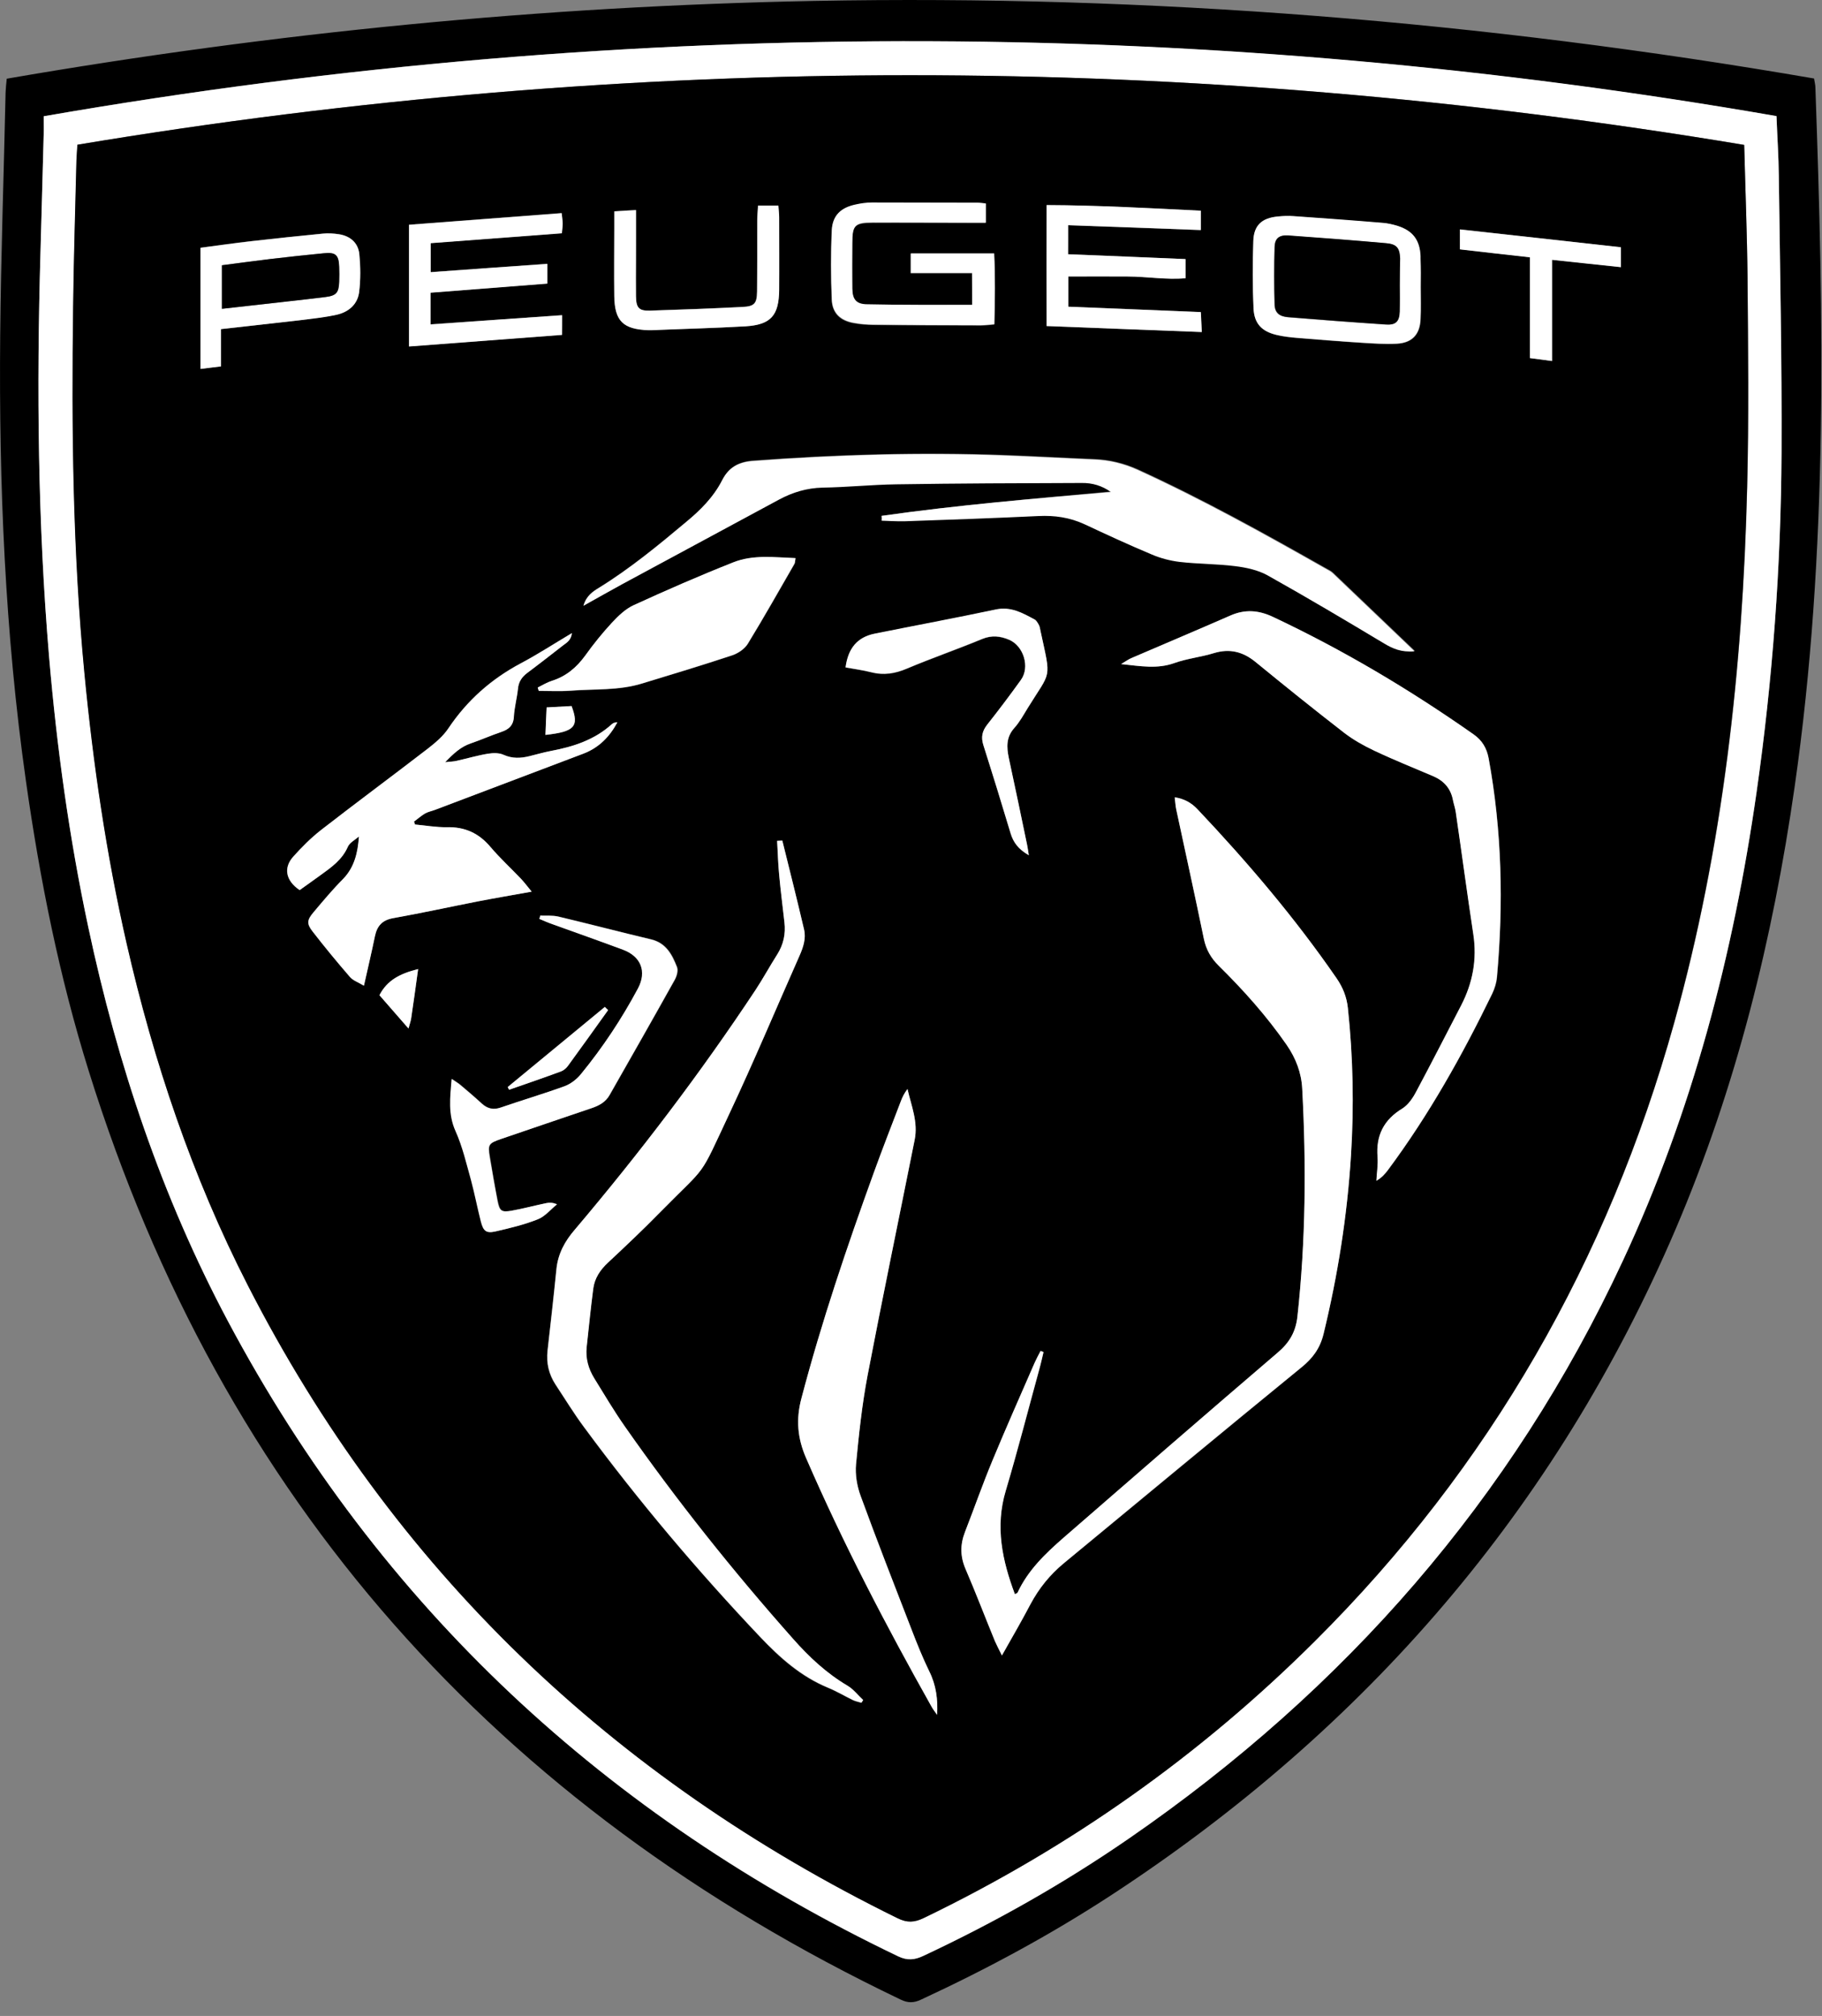<svg width="47" height="52" viewBox="0 0 47 52" fill="none" xmlns="http://www.w3.org/2000/svg">
<rect x="0" y="0" width="47" height="52" fill="#808080" stroke="none"/>
<path d="M0.174 2.03C7.077 0.837 14.011 0.159 20.999 0.024C29.659 -0.141 38.254 0.553 46.795 2.025C46.81 2.12 46.83 2.195 46.83 2.27C46.934 5.235 47.019 8.195 46.969 11.16C46.919 14.215 46.73 17.259 46.295 20.289C45.731 24.218 44.788 28.041 43.226 31.7C40.141 38.912 35.229 44.588 28.686 48.87C27.113 49.899 25.466 50.787 23.764 51.576C23.574 51.666 23.425 51.671 23.23 51.576C12.818 46.594 5.745 38.698 2.291 27.632C1.527 25.186 1.028 22.68 0.668 20.139C0.129 16.331 -0.03 12.498 0.005 8.654C0.025 6.563 0.099 4.476 0.144 2.385C0.149 2.28 0.159 2.165 0.174 2.03ZM1.128 2.999C1.128 3.193 1.133 3.328 1.128 3.468C1.103 4.496 1.073 5.519 1.043 6.548C0.943 10.022 0.978 13.491 1.267 16.955C1.467 19.291 1.787 21.612 2.276 23.908C3.029 27.457 4.172 30.871 5.88 34.081C9.818 41.468 15.648 46.864 23.175 50.468C23.41 50.578 23.594 50.557 23.819 50.453C25.671 49.584 27.443 48.581 29.125 47.423C34.69 43.584 38.998 38.668 41.863 32.523C43.655 28.68 44.713 24.627 45.312 20.439C45.727 17.539 45.941 14.619 45.956 11.689C45.971 9.308 45.916 6.927 45.886 4.541C45.881 4.037 45.846 3.533 45.826 2.999C38.594 1.741 31.326 1.097 24.004 1.067C16.337 1.032 8.725 1.676 1.128 2.999Z" fill="black"/>
<path d="M1.127 2.999C8.724 1.681 16.337 1.033 24.003 1.063C31.326 1.092 38.593 1.736 45.826 2.994C45.846 3.528 45.881 4.032 45.886 4.537C45.916 6.918 45.966 9.298 45.956 11.684C45.941 14.614 45.726 17.534 45.312 20.434C44.713 24.617 43.655 28.675 41.863 32.519C39.003 38.668 34.69 43.58 29.125 47.418C27.442 48.581 25.671 49.58 23.819 50.448C23.599 50.553 23.409 50.573 23.175 50.463C15.648 46.859 9.813 41.468 5.879 34.076C4.172 30.867 3.029 27.453 2.275 23.904C1.786 21.607 1.467 19.291 1.267 16.95C0.973 13.486 0.943 10.017 1.043 6.543C1.073 5.515 1.097 4.492 1.127 3.463C1.132 3.329 1.127 3.189 1.127 2.999ZM44.992 3.738C30.642 1.342 16.331 1.342 2.001 3.733C1.991 3.888 1.981 4.012 1.976 4.137C1.946 5.39 1.906 6.643 1.891 7.901C1.851 11.056 1.881 14.21 2.181 17.355C2.405 19.701 2.745 22.032 3.269 24.328C3.968 27.388 4.961 30.348 6.393 33.148C10.142 40.475 15.792 45.861 23.16 49.48C23.404 49.6 23.589 49.59 23.829 49.475C27.592 47.658 30.962 45.277 33.926 42.327C38.434 37.84 41.483 32.499 43.191 26.379C44.453 21.862 44.958 17.235 45.072 12.563C45.117 10.766 45.092 8.964 45.082 7.167C45.067 6.044 45.023 4.916 44.992 3.738Z" fill="white"/>
<path d="M44.993 3.738C45.023 4.916 45.068 6.044 45.078 7.167C45.093 8.964 45.113 10.766 45.068 12.563C44.953 17.235 44.444 21.862 43.186 26.38C41.479 32.499 38.429 37.84 33.922 42.327C30.962 45.277 27.593 47.658 23.824 49.475C23.584 49.59 23.4 49.6 23.155 49.48C15.788 45.861 10.137 40.48 6.389 33.148C4.956 30.348 3.963 27.388 3.264 24.328C2.74 22.027 2.401 19.701 2.176 17.355C1.876 14.21 1.842 11.056 1.886 7.901C1.901 6.648 1.941 5.395 1.971 4.138C1.976 4.013 1.986 3.888 1.996 3.733C16.327 1.342 30.637 1.342 44.993 3.738ZM25.846 42.702C26.12 42.218 26.36 41.803 26.584 41.379C26.804 40.97 27.083 40.62 27.443 40.326C29.484 38.644 31.521 36.952 33.572 35.274C33.862 35.04 34.051 34.78 34.141 34.416C34.511 32.898 34.75 31.361 34.85 29.804C34.93 28.536 34.905 27.273 34.77 26.01C34.74 25.721 34.641 25.471 34.481 25.241C33.408 23.684 32.185 22.247 30.887 20.874C30.737 20.714 30.558 20.609 30.303 20.57C30.318 20.689 30.323 20.789 30.343 20.884C30.582 21.997 30.827 23.11 31.057 24.228C31.112 24.503 31.236 24.717 31.436 24.912C32.08 25.546 32.674 26.215 33.193 26.959C33.433 27.303 33.572 27.677 33.592 28.092C33.697 30.053 33.682 32.015 33.468 33.972C33.423 34.366 33.258 34.641 32.958 34.895C31.107 36.472 29.27 38.07 27.438 39.667C26.969 40.076 26.519 40.505 26.25 41.084C26.24 41.104 26.21 41.109 26.18 41.124C25.851 40.256 25.666 39.387 25.945 38.454C26.255 37.411 26.529 36.358 26.814 35.309C26.854 35.165 26.884 35.02 26.919 34.88C26.894 34.87 26.869 34.86 26.844 34.85C26.789 34.955 26.729 35.06 26.684 35.17C26.32 36.008 25.95 36.837 25.601 37.68C25.351 38.289 25.132 38.908 24.892 39.522C24.767 39.847 24.767 40.151 24.907 40.475C25.172 41.09 25.411 41.718 25.666 42.337C25.711 42.437 25.761 42.532 25.846 42.702ZM20.18 21.683C20.135 21.688 20.09 21.688 20.046 21.693C20.06 21.992 20.07 22.287 20.1 22.586C20.14 22.99 20.19 23.39 20.235 23.794C20.27 24.093 20.21 24.373 20.046 24.628C19.856 24.927 19.686 25.236 19.491 25.536C18.064 27.692 16.502 29.749 14.824 31.721C14.57 32.02 14.395 32.339 14.35 32.734C14.28 33.438 14.2 34.141 14.121 34.845C14.086 35.16 14.15 35.449 14.325 35.714C14.57 36.083 14.799 36.462 15.064 36.817C16.462 38.714 17.984 40.511 19.606 42.227C20.115 42.767 20.659 43.251 21.353 43.535C21.573 43.625 21.782 43.75 21.997 43.855C22.067 43.89 22.142 43.905 22.217 43.925C22.232 43.9 22.247 43.875 22.262 43.855C22.127 43.73 22.012 43.58 21.857 43.485C21.318 43.166 20.864 42.747 20.455 42.277C18.907 40.53 17.455 38.714 16.117 36.802C15.833 36.398 15.583 35.973 15.323 35.554C15.174 35.309 15.099 35.045 15.129 34.755C15.184 34.251 15.234 33.747 15.299 33.248C15.334 32.973 15.478 32.759 15.683 32.569C16.137 32.145 16.586 31.721 17.021 31.276C18.279 29.998 17.999 30.463 18.813 28.726C19.442 27.388 20.015 26.02 20.614 24.668C20.714 24.443 20.794 24.213 20.734 23.969C20.56 23.2 20.365 22.441 20.18 21.683ZM22.741 13.307C22.746 13.342 22.746 13.377 22.751 13.417C22.951 13.422 23.145 13.442 23.345 13.432C24.498 13.392 25.646 13.352 26.799 13.297C27.213 13.277 27.603 13.337 27.982 13.507C28.556 13.771 29.13 14.041 29.714 14.285C29.944 14.38 30.193 14.45 30.438 14.48C30.917 14.535 31.401 14.53 31.875 14.59C32.16 14.625 32.459 14.69 32.704 14.824C33.717 15.393 34.72 15.992 35.719 16.586C35.938 16.716 36.148 16.816 36.497 16.786C35.759 16.082 35.075 15.428 34.391 14.774C34.346 14.729 34.286 14.7 34.231 14.67C32.634 13.766 31.032 12.873 29.36 12.109C28.995 11.944 28.621 11.854 28.227 11.839C27.453 11.809 26.684 11.764 25.91 11.735C23.744 11.655 21.583 11.72 19.422 11.879C19.047 11.909 18.803 12.054 18.638 12.373C18.413 12.813 18.079 13.147 17.704 13.457C16.986 14.056 16.262 14.655 15.463 15.149C15.299 15.249 15.134 15.358 15.059 15.613C15.423 15.408 15.743 15.229 16.062 15.054C17.41 14.325 18.758 13.601 20.105 12.873C20.455 12.683 20.824 12.573 21.228 12.563C21.862 12.548 22.491 12.483 23.125 12.478C24.723 12.458 26.315 12.448 27.912 12.443C28.187 12.443 28.441 12.518 28.666 12.678C26.674 12.863 24.703 13.027 22.741 13.307ZM9.259 21.578C9.234 22.002 9.144 22.371 8.85 22.671C8.58 22.941 8.335 23.235 8.091 23.524C7.916 23.729 7.901 23.824 8.061 24.029C8.37 24.428 8.695 24.817 9.024 25.202C9.104 25.296 9.244 25.341 9.384 25.426C9.488 24.962 9.588 24.558 9.668 24.148C9.723 23.884 9.858 23.734 10.137 23.684C10.871 23.549 11.6 23.39 12.334 23.25C12.773 23.165 13.217 23.09 13.711 23C13.597 22.861 13.522 22.761 13.437 22.671C13.172 22.396 12.893 22.137 12.648 21.847C12.349 21.493 11.989 21.323 11.52 21.338C11.251 21.343 10.976 21.293 10.701 21.268C10.691 21.243 10.681 21.218 10.676 21.193C10.771 21.124 10.861 21.044 10.961 20.984C11.036 20.939 11.126 20.924 11.21 20.894C12.488 20.41 13.766 19.926 15.044 19.441C15.448 19.292 15.723 19.007 15.922 18.633C15.868 18.633 15.818 18.648 15.783 18.678C15.334 19.087 14.789 19.267 14.205 19.372C14.021 19.407 13.836 19.461 13.651 19.506C13.427 19.561 13.212 19.571 12.988 19.471C12.873 19.422 12.718 19.422 12.588 19.441C12.314 19.486 12.044 19.566 11.775 19.626C11.7 19.641 11.625 19.646 11.48 19.661C11.71 19.427 11.889 19.262 12.139 19.177C12.403 19.087 12.658 18.972 12.923 18.882C13.122 18.812 13.242 18.713 13.252 18.483C13.262 18.244 13.332 18.009 13.357 17.769C13.377 17.59 13.457 17.465 13.597 17.36C13.911 17.125 14.22 16.886 14.53 16.641C14.62 16.571 14.725 16.511 14.749 16.332C14.28 16.611 13.866 16.881 13.432 17.11C12.663 17.515 12.044 18.069 11.56 18.793C11.425 18.997 11.22 19.167 11.026 19.317C10.112 20.02 9.189 20.709 8.276 21.413C8.016 21.613 7.781 21.852 7.562 22.097C7.302 22.386 7.367 22.721 7.726 22.96C7.901 22.836 8.086 22.701 8.271 22.571C8.55 22.371 8.825 22.177 8.969 21.842C9.019 21.733 9.159 21.663 9.259 21.578ZM28.92 17.13C29.429 17.185 29.854 17.26 30.293 17.105C30.622 16.986 30.987 16.951 31.321 16.846C31.726 16.721 32.06 16.811 32.384 17.07C33.143 17.684 33.902 18.298 34.67 18.897C34.905 19.082 35.175 19.232 35.449 19.362C35.953 19.596 36.472 19.806 36.981 20.025C37.261 20.145 37.431 20.345 37.486 20.644C37.506 20.744 37.541 20.839 37.556 20.939C37.705 21.992 37.85 23.045 38.01 24.099C38.11 24.747 37.995 25.356 37.695 25.935C37.311 26.674 36.932 27.423 36.537 28.157C36.447 28.321 36.333 28.496 36.183 28.591C35.704 28.885 35.494 29.29 35.539 29.844C35.554 30.048 35.519 30.253 35.509 30.458C35.654 30.373 35.734 30.278 35.809 30.178C36.862 28.761 37.72 27.223 38.494 25.636C38.559 25.501 38.609 25.351 38.619 25.202C38.788 23.315 38.748 21.433 38.404 19.561C38.354 19.297 38.239 19.097 38.015 18.942C36.373 17.789 34.656 16.771 32.839 15.912C32.469 15.738 32.12 15.713 31.745 15.877C30.897 16.247 30.048 16.606 29.2 16.971C29.12 17.001 29.05 17.05 28.92 17.13ZM24.173 44.234C24.193 43.84 24.148 43.47 23.974 43.116C23.799 42.767 23.654 42.397 23.515 42.033C23.07 40.89 22.626 39.742 22.202 38.589C22.107 38.334 22.057 38.04 22.082 37.77C22.152 37.001 22.237 36.233 22.381 35.474C22.766 33.447 23.19 31.426 23.594 29.404C23.684 28.945 23.505 28.526 23.41 28.092C23.33 28.197 23.28 28.296 23.24 28.401C23.005 29.015 22.766 29.629 22.541 30.248C21.847 32.165 21.194 34.096 20.674 36.068C20.53 36.612 20.57 37.096 20.794 37.61C21.753 39.807 22.856 41.928 24.029 44.02C24.074 44.094 24.128 44.164 24.173 44.234ZM13.871 17.734C13.881 17.764 13.891 17.794 13.901 17.824C14.175 17.824 14.45 17.839 14.72 17.819C15.334 17.774 15.962 17.819 16.561 17.634C17.335 17.4 18.109 17.165 18.877 16.911C19.032 16.861 19.207 16.746 19.292 16.611C19.706 15.932 20.1 15.239 20.495 14.55C20.51 14.52 20.51 14.48 20.525 14.4C19.976 14.38 19.431 14.305 18.917 14.51C18.049 14.854 17.19 15.229 16.342 15.618C16.132 15.713 15.952 15.893 15.793 16.062C15.543 16.332 15.313 16.616 15.099 16.916C14.874 17.225 14.605 17.45 14.24 17.565C14.106 17.605 13.991 17.679 13.871 17.734ZM13.936 23.619C13.931 23.644 13.926 23.669 13.921 23.699C14.031 23.744 14.146 23.794 14.255 23.834C14.864 24.054 15.473 24.268 16.077 24.493C16.546 24.668 16.696 25.052 16.467 25.491C16.047 26.275 15.558 27.014 14.994 27.702C14.884 27.832 14.735 27.957 14.58 28.012C14.036 28.212 13.477 28.376 12.923 28.566C12.733 28.631 12.583 28.596 12.438 28.466C12.259 28.306 12.074 28.147 11.894 27.992C11.835 27.942 11.76 27.897 11.66 27.827C11.62 28.311 11.57 28.736 11.76 29.17C11.939 29.569 12.039 30.008 12.159 30.433C12.259 30.787 12.324 31.146 12.414 31.506C12.478 31.755 12.553 31.815 12.793 31.76C13.162 31.675 13.532 31.586 13.886 31.446C14.071 31.371 14.215 31.196 14.375 31.062C14.255 31.012 14.175 31.012 14.096 31.032C13.801 31.096 13.507 31.176 13.207 31.226C12.943 31.276 12.898 31.236 12.843 30.977C12.768 30.602 12.703 30.228 12.643 29.854C12.583 29.514 12.603 29.489 12.953 29.369C13.716 29.105 14.485 28.84 15.254 28.586C15.453 28.521 15.628 28.431 15.733 28.241C16.297 27.248 16.861 26.26 17.415 25.267C17.465 25.177 17.505 25.032 17.47 24.942C17.345 24.623 17.19 24.318 16.801 24.228C16.002 24.039 15.204 23.829 14.405 23.639C14.25 23.609 14.091 23.624 13.936 23.619ZM26.539 22.062C26.519 21.937 26.509 21.862 26.494 21.792C26.34 21.049 26.185 20.305 26.025 19.566C25.965 19.282 25.95 19.022 26.165 18.783C26.3 18.633 26.395 18.453 26.504 18.278C27.123 17.275 27.118 17.57 26.839 16.272C26.829 16.222 26.819 16.172 26.799 16.127C26.769 16.072 26.734 16.007 26.684 15.982C26.375 15.818 26.075 15.643 25.686 15.728C24.648 15.952 23.604 16.142 22.561 16.352C22.117 16.442 21.877 16.726 21.812 17.22C22.032 17.26 22.257 17.29 22.476 17.345C22.796 17.43 23.09 17.38 23.395 17.25C24.034 16.981 24.692 16.756 25.336 16.486C25.581 16.382 25.806 16.412 26.03 16.506C26.41 16.666 26.574 17.215 26.335 17.545C26.055 17.934 25.766 18.318 25.466 18.698C25.336 18.862 25.302 19.017 25.366 19.222C25.611 19.98 25.841 20.744 26.07 21.503C26.14 21.733 26.265 21.902 26.539 22.062ZM14.5 8.131C13.342 8.211 12.224 8.29 11.101 8.365C11.101 8.071 11.101 7.826 11.101 7.547C12.114 7.467 13.107 7.392 14.116 7.312C14.116 7.137 14.116 6.993 14.116 6.803C13.102 6.878 12.114 6.948 11.106 7.018C11.106 6.758 11.106 6.528 11.106 6.269C12.249 6.184 13.367 6.099 14.49 6.014C14.5 5.91 14.51 5.835 14.51 5.76C14.51 5.69 14.5 5.615 14.485 5.495C13.152 5.595 11.849 5.695 10.547 5.795C10.547 6.868 10.547 7.886 10.547 8.934C11.879 8.835 13.187 8.735 14.495 8.635C14.5 8.46 14.5 8.325 14.5 8.131ZM25.077 7.866C24.143 7.866 23.255 7.871 22.372 7.861C22.092 7.861 21.987 7.746 21.982 7.462C21.972 7.068 21.977 6.678 21.982 6.284C21.982 5.82 22.042 5.755 22.506 5.75C23.34 5.745 24.178 5.75 25.012 5.755C25.147 5.755 25.282 5.755 25.426 5.755C25.426 5.56 25.426 5.42 25.426 5.261C25.341 5.251 25.282 5.241 25.222 5.241C24.308 5.236 23.4 5.231 22.486 5.236C22.346 5.236 22.207 5.256 22.072 5.286C21.688 5.365 21.473 5.565 21.453 5.949C21.423 6.543 21.428 7.142 21.453 7.736C21.468 8.091 21.678 8.28 22.027 8.34C22.187 8.37 22.357 8.38 22.516 8.385C23.44 8.395 24.363 8.395 25.291 8.4C25.401 8.4 25.511 8.385 25.646 8.375C25.661 7.751 25.671 7.152 25.641 6.548C24.887 6.548 24.183 6.548 23.49 6.548C23.49 6.723 23.49 6.868 23.49 7.053C24.034 7.053 24.548 7.053 25.072 7.053C25.077 7.332 25.077 7.582 25.077 7.866ZM27.553 5.81C28.711 5.85 29.834 5.895 30.972 5.934C30.972 5.755 30.972 5.61 30.972 5.435C29.644 5.37 28.336 5.296 26.994 5.291C26.994 6.359 26.989 7.377 26.994 8.41C28.356 8.46 29.664 8.51 30.997 8.565C30.987 8.365 30.982 8.221 30.972 8.051C29.809 8.001 28.686 7.956 27.553 7.911C27.553 7.632 27.553 7.382 27.553 7.132C28.082 7.132 28.581 7.132 29.085 7.132C29.584 7.137 30.083 7.222 30.578 7.177C30.578 6.993 30.578 6.848 30.578 6.683C29.554 6.643 28.561 6.603 27.548 6.558C27.553 6.309 27.553 6.089 27.553 5.81ZM36.647 7.402C36.647 7.402 36.652 7.402 36.647 7.402C36.647 7.162 36.647 6.923 36.647 6.683C36.647 6.658 36.647 6.633 36.647 6.608C36.627 6.194 36.447 5.954 36.048 5.83C35.928 5.79 35.804 5.765 35.679 5.755C34.91 5.695 34.141 5.635 33.373 5.58C33.233 5.57 33.093 5.575 32.958 5.59C32.554 5.63 32.349 5.815 32.334 6.214C32.309 6.793 32.309 7.377 32.34 7.961C32.354 8.355 32.554 8.555 32.938 8.645C33.108 8.685 33.288 8.705 33.463 8.72C34.017 8.765 34.571 8.81 35.125 8.845C35.429 8.864 35.734 8.884 36.033 8.869C36.428 8.85 36.632 8.635 36.647 8.241C36.657 7.961 36.647 7.681 36.647 7.402ZM5.7 8.49C6.419 8.41 7.088 8.335 7.751 8.256C8.066 8.216 8.38 8.181 8.685 8.116C8.989 8.051 9.224 7.851 9.264 7.532C9.304 7.207 9.304 6.878 9.269 6.553C9.239 6.259 9.034 6.084 8.74 6.039C8.605 6.019 8.46 6.009 8.325 6.024C7.712 6.084 7.093 6.149 6.479 6.219C6.044 6.269 5.61 6.329 5.171 6.389C5.171 7.447 5.171 8.465 5.171 9.513C5.351 9.493 5.51 9.473 5.7 9.448C5.7 9.139 5.7 8.84 5.7 8.49ZM16.407 5.42C16.202 5.43 16.042 5.44 15.843 5.45C15.843 5.615 15.843 5.755 15.843 5.89C15.843 6.474 15.838 7.058 15.843 7.637C15.853 8.28 16.067 8.495 16.721 8.515C16.746 8.515 16.771 8.515 16.796 8.515C17.605 8.485 18.418 8.465 19.227 8.415C19.881 8.375 20.09 8.141 20.095 7.472C20.1 6.853 20.095 6.229 20.095 5.61C20.095 5.51 20.085 5.415 20.075 5.301C19.896 5.301 19.736 5.301 19.551 5.301C19.546 5.44 19.531 5.565 19.531 5.69C19.531 6.299 19.536 6.908 19.526 7.517C19.521 7.826 19.461 7.901 19.147 7.916C18.348 7.956 17.555 7.986 16.756 8.011C16.477 8.021 16.407 7.941 16.402 7.642C16.397 7.327 16.402 7.008 16.402 6.693C16.407 6.294 16.407 5.89 16.407 5.42ZM41.813 6.379C40.416 6.224 39.053 6.069 37.66 5.915C37.66 6.109 37.66 6.254 37.66 6.429C38.259 6.499 38.843 6.563 39.467 6.633C39.467 7.517 39.467 8.37 39.467 9.234C39.667 9.259 39.827 9.284 40.036 9.309C40.036 8.425 40.036 7.582 40.036 6.698C40.655 6.763 41.229 6.823 41.813 6.888C41.813 6.708 41.813 6.573 41.813 6.379ZM15.688 26.055C15.658 26.025 15.633 26 15.603 25.97C14.77 26.659 13.931 27.348 13.097 28.037C13.107 28.062 13.122 28.082 13.132 28.107C13.582 27.952 14.031 27.797 14.475 27.632C14.54 27.608 14.605 27.553 14.65 27.493C14.999 27.018 15.344 26.539 15.688 26.055ZM10.786 24.997C10.327 25.112 9.988 25.282 9.788 25.671C10.047 25.97 10.277 26.23 10.537 26.529C10.572 26.404 10.597 26.335 10.607 26.265C10.666 25.866 10.721 25.471 10.786 24.997ZM14.101 18.248C14.091 18.513 14.081 18.733 14.071 18.957C14.824 18.877 14.944 18.743 14.745 18.213C14.555 18.224 14.355 18.233 14.101 18.248Z" fill="black"/>
<path d="M25.845 42.701C25.76 42.531 25.71 42.431 25.665 42.331C25.411 41.712 25.171 41.083 24.907 40.469C24.767 40.145 24.767 39.836 24.892 39.516C25.131 38.902 25.346 38.283 25.6 37.674C25.95 36.831 26.319 35.997 26.683 35.164C26.733 35.054 26.788 34.949 26.843 34.844C26.868 34.854 26.893 34.864 26.918 34.874C26.883 35.019 26.853 35.164 26.813 35.303C26.524 36.352 26.254 37.41 25.945 38.448C25.665 39.376 25.855 40.25 26.179 41.118C26.204 41.103 26.239 41.098 26.249 41.078C26.519 40.499 26.968 40.07 27.437 39.661C29.274 38.064 31.111 36.471 32.958 34.889C33.257 34.635 33.422 34.36 33.467 33.966C33.682 32.009 33.697 30.047 33.592 28.086C33.572 27.671 33.427 27.297 33.192 26.953C32.678 26.209 32.079 25.54 31.435 24.906C31.241 24.711 31.116 24.497 31.056 24.222C30.826 23.104 30.582 21.996 30.342 20.878C30.322 20.783 30.317 20.683 30.302 20.564C30.552 20.603 30.732 20.708 30.886 20.868C32.184 22.241 33.407 23.678 34.48 25.235C34.64 25.47 34.74 25.715 34.77 26.004C34.904 27.267 34.929 28.53 34.85 29.798C34.755 31.355 34.51 32.892 34.141 34.41C34.051 34.779 33.861 35.034 33.572 35.268C31.52 36.941 29.484 38.633 27.442 40.32C27.088 40.614 26.803 40.964 26.584 41.373C26.359 41.802 26.119 42.217 25.845 42.701Z" fill="white"/>
<path d="M20.181 21.683C20.37 22.441 20.56 23.2 20.74 23.964C20.8 24.208 20.72 24.438 20.62 24.663C20.021 26.015 19.447 27.383 18.818 28.721C18.004 30.458 18.284 29.993 17.026 31.271C16.592 31.715 16.142 32.14 15.688 32.564C15.484 32.754 15.339 32.968 15.304 33.243C15.239 33.747 15.189 34.246 15.134 34.75C15.104 35.04 15.179 35.304 15.329 35.549C15.588 35.968 15.838 36.392 16.122 36.797C17.46 38.709 18.913 40.53 20.46 42.273C20.874 42.742 21.324 43.161 21.863 43.48C22.017 43.57 22.132 43.725 22.267 43.85C22.252 43.875 22.237 43.9 22.222 43.92C22.147 43.895 22.072 43.88 22.003 43.85C21.788 43.745 21.578 43.62 21.359 43.53C20.665 43.241 20.121 42.757 19.612 42.223C17.989 40.511 16.472 38.714 15.069 36.812C14.805 36.457 14.575 36.078 14.331 35.709C14.161 35.444 14.091 35.155 14.126 34.84C14.206 34.136 14.286 33.433 14.356 32.729C14.396 32.334 14.57 32.015 14.83 31.715C16.497 29.744 18.064 27.687 19.492 25.531C19.686 25.236 19.856 24.922 20.046 24.623C20.211 24.363 20.27 24.088 20.235 23.789C20.191 23.385 20.136 22.985 20.101 22.581C20.071 22.287 20.066 21.987 20.046 21.688C20.091 21.688 20.136 21.683 20.181 21.683Z" fill="white"/>
<path d="M22.741 13.306C24.702 13.027 26.674 12.862 28.656 12.692C28.431 12.528 28.171 12.453 27.902 12.458C26.305 12.463 24.712 12.468 23.115 12.493C22.481 12.503 21.852 12.568 21.218 12.578C20.814 12.588 20.45 12.697 20.095 12.887C18.747 13.616 17.4 14.339 16.052 15.068C15.733 15.243 15.413 15.423 15.049 15.627C15.124 15.368 15.288 15.263 15.453 15.163C16.252 14.669 16.976 14.075 17.694 13.471C18.069 13.162 18.408 12.822 18.628 12.388C18.792 12.068 19.032 11.924 19.411 11.894C21.573 11.729 23.734 11.669 25.9 11.749C26.674 11.779 27.443 11.819 28.216 11.854C28.616 11.869 28.99 11.959 29.349 12.123C31.022 12.887 32.624 13.78 34.221 14.684C34.276 14.714 34.336 14.744 34.381 14.789C35.065 15.443 35.748 16.096 36.487 16.8C36.143 16.83 35.928 16.73 35.709 16.601C34.71 16.002 33.712 15.408 32.694 14.839C32.449 14.704 32.15 14.639 31.865 14.604C31.391 14.544 30.902 14.549 30.428 14.494C30.183 14.464 29.933 14.399 29.704 14.3C29.12 14.055 28.546 13.79 27.972 13.521C27.592 13.346 27.203 13.291 26.789 13.311C25.636 13.366 24.488 13.406 23.335 13.446C23.14 13.451 22.94 13.436 22.741 13.431C22.746 13.376 22.746 13.341 22.741 13.306Z" fill="white"/>
<path d="M9.259 21.576C9.164 21.661 9.024 21.731 8.974 21.841C8.829 22.175 8.55 22.37 8.275 22.569C8.091 22.704 7.906 22.834 7.731 22.959C7.372 22.714 7.307 22.385 7.567 22.095C7.786 21.851 8.021 21.616 8.28 21.411C9.189 20.703 10.117 20.019 11.031 19.315C11.23 19.16 11.43 18.991 11.565 18.791C12.049 18.067 12.673 17.518 13.437 17.109C13.871 16.879 14.285 16.61 14.754 16.33C14.734 16.51 14.625 16.575 14.535 16.64C14.225 16.879 13.916 17.124 13.601 17.358C13.462 17.463 13.377 17.588 13.362 17.768C13.337 18.007 13.272 18.242 13.257 18.481C13.247 18.711 13.127 18.816 12.928 18.881C12.663 18.971 12.408 19.085 12.144 19.175C11.894 19.26 11.71 19.425 11.485 19.659C11.625 19.644 11.705 19.644 11.78 19.625C12.049 19.565 12.319 19.485 12.593 19.44C12.723 19.42 12.878 19.415 12.992 19.47C13.217 19.57 13.432 19.56 13.656 19.505C13.841 19.46 14.026 19.405 14.21 19.37C14.789 19.26 15.338 19.085 15.788 18.676C15.822 18.646 15.867 18.631 15.927 18.631C15.728 19 15.453 19.285 15.049 19.44C13.771 19.924 12.493 20.408 11.215 20.892C11.131 20.922 11.041 20.942 10.966 20.982C10.866 21.042 10.776 21.122 10.681 21.192C10.691 21.217 10.701 21.242 10.706 21.267C10.981 21.292 11.25 21.341 11.525 21.337C11.994 21.326 12.354 21.491 12.653 21.846C12.898 22.135 13.182 22.395 13.442 22.669C13.527 22.759 13.601 22.859 13.716 22.999C13.222 23.088 12.778 23.163 12.338 23.248C11.605 23.393 10.876 23.553 10.142 23.683C9.863 23.732 9.728 23.882 9.673 24.147C9.588 24.556 9.493 24.96 9.389 25.425C9.249 25.34 9.114 25.295 9.029 25.2C8.695 24.816 8.375 24.426 8.066 24.027C7.906 23.822 7.921 23.727 8.096 23.523C8.34 23.233 8.585 22.939 8.854 22.669C9.139 22.37 9.229 22 9.259 21.576Z" fill="white"/>
<path d="M28.92 17.129C29.055 17.049 29.12 17 29.195 16.97C30.043 16.605 30.896 16.246 31.74 15.876C32.114 15.712 32.464 15.737 32.833 15.911C34.65 16.765 36.367 17.788 38.009 18.941C38.234 19.101 38.349 19.296 38.399 19.56C38.743 21.432 38.783 23.314 38.613 25.201C38.598 25.35 38.553 25.5 38.489 25.635C37.72 27.222 36.861 28.754 35.803 30.177C35.728 30.277 35.648 30.372 35.504 30.456C35.514 30.252 35.549 30.047 35.534 29.843C35.489 29.284 35.698 28.879 36.178 28.59C36.327 28.495 36.447 28.32 36.532 28.155C36.926 27.417 37.306 26.673 37.69 25.934C37.989 25.355 38.104 24.746 38.004 24.097C37.845 23.044 37.705 21.991 37.55 20.938C37.535 20.838 37.5 20.743 37.48 20.643C37.425 20.344 37.251 20.144 36.976 20.024C36.462 19.805 35.948 19.6 35.444 19.36C35.174 19.231 34.905 19.081 34.665 18.896C33.891 18.297 33.133 17.688 32.379 17.069C32.06 16.81 31.72 16.725 31.316 16.845C30.976 16.95 30.617 16.985 30.288 17.104C29.853 17.259 29.429 17.184 28.92 17.129Z" fill="white"/>
<path d="M24.173 44.232C24.123 44.162 24.068 44.093 24.028 44.018C22.855 41.931 21.747 39.81 20.794 37.609C20.569 37.094 20.529 36.605 20.674 36.066C21.193 34.09 21.847 32.163 22.541 30.246C22.765 29.627 23.005 29.013 23.24 28.399C23.279 28.294 23.329 28.195 23.409 28.09C23.509 28.524 23.689 28.943 23.594 29.403C23.19 31.424 22.77 33.446 22.381 35.472C22.236 36.231 22.156 37 22.082 37.768C22.057 38.038 22.107 38.332 22.201 38.587C22.621 39.74 23.07 40.883 23.514 42.031C23.654 42.395 23.804 42.765 23.973 43.114C24.148 43.464 24.198 43.838 24.173 44.232Z" fill="white"/>
<path d="M13.871 17.734C13.991 17.674 14.111 17.6 14.236 17.56C14.6 17.445 14.869 17.22 15.094 16.911C15.309 16.611 15.538 16.327 15.788 16.057C15.947 15.887 16.132 15.708 16.337 15.613C17.185 15.224 18.044 14.849 18.913 14.505C19.427 14.3 19.971 14.375 20.52 14.395C20.505 14.475 20.51 14.52 20.49 14.545C20.09 15.234 19.701 15.932 19.287 16.606C19.202 16.741 19.032 16.856 18.873 16.906C18.104 17.16 17.33 17.395 16.556 17.63C15.953 17.814 15.329 17.764 14.715 17.814C14.445 17.834 14.171 17.819 13.896 17.819C13.886 17.794 13.881 17.764 13.871 17.734Z" fill="white"/>
<path d="M13.935 23.618C14.09 23.623 14.25 23.608 14.395 23.643C15.193 23.833 15.992 24.042 16.791 24.232C17.18 24.327 17.334 24.626 17.459 24.946C17.494 25.036 17.454 25.175 17.404 25.27C16.85 26.264 16.286 27.257 15.722 28.245C15.617 28.435 15.438 28.525 15.243 28.59C14.474 28.849 13.711 29.114 12.942 29.373C12.593 29.493 12.578 29.518 12.633 29.858C12.697 30.232 12.762 30.606 12.832 30.981C12.882 31.24 12.932 31.275 13.197 31.23C13.496 31.175 13.791 31.095 14.085 31.035C14.165 31.02 14.25 31.015 14.365 31.066C14.2 31.195 14.06 31.375 13.875 31.45C13.526 31.59 13.152 31.679 12.782 31.764C12.543 31.819 12.468 31.759 12.403 31.51C12.313 31.155 12.243 30.791 12.148 30.436C12.029 30.012 11.929 29.573 11.749 29.174C11.554 28.739 11.609 28.315 11.649 27.831C11.749 27.901 11.824 27.941 11.884 27.996C12.069 28.15 12.253 28.305 12.428 28.47C12.573 28.6 12.722 28.635 12.912 28.57C13.461 28.38 14.02 28.215 14.569 28.016C14.724 27.956 14.879 27.836 14.984 27.706C15.548 27.017 16.037 26.279 16.456 25.495C16.686 25.061 16.536 24.671 16.067 24.497C15.463 24.272 14.854 24.057 14.245 23.838C14.13 23.798 14.02 23.748 13.91 23.703C13.925 23.668 13.93 23.643 13.935 23.618Z" fill="white"/>
<path d="M26.539 22.06C26.265 21.9 26.14 21.725 26.07 21.495C25.841 20.732 25.606 19.973 25.366 19.214C25.302 19.01 25.337 18.855 25.466 18.69C25.766 18.311 26.055 17.927 26.335 17.537C26.574 17.208 26.405 16.659 26.03 16.499C25.806 16.404 25.586 16.379 25.337 16.479C24.693 16.744 24.034 16.973 23.395 17.243C23.09 17.373 22.796 17.418 22.476 17.338C22.257 17.283 22.032 17.253 21.812 17.213C21.877 16.719 22.117 16.434 22.561 16.344C23.599 16.135 24.648 15.94 25.686 15.72C26.075 15.636 26.375 15.81 26.684 15.975C26.734 16 26.769 16.065 26.799 16.12C26.824 16.165 26.829 16.215 26.839 16.265C27.118 17.562 27.123 17.268 26.505 18.271C26.4 18.446 26.3 18.625 26.165 18.775C25.95 19.015 25.965 19.274 26.025 19.559C26.185 20.303 26.34 21.041 26.494 21.785C26.509 21.86 26.52 21.935 26.539 22.06Z" fill="white"/>
<path d="M14.5 8.13C14.5 8.319 14.5 8.454 14.5 8.639C13.187 8.738 11.884 8.838 10.552 8.938C10.552 7.895 10.552 6.877 10.552 5.799C11.854 5.699 13.162 5.599 14.49 5.499C14.5 5.619 14.515 5.689 14.515 5.764C14.515 5.838 14.505 5.913 14.495 6.018C13.372 6.103 12.254 6.188 11.111 6.273C11.111 6.532 11.111 6.762 11.111 7.021C12.119 6.947 13.107 6.877 14.121 6.807C14.121 7.001 14.121 7.146 14.121 7.316C13.112 7.396 12.119 7.471 11.106 7.551C11.106 7.825 11.106 8.075 11.106 8.369C12.224 8.289 13.337 8.209 14.5 8.13Z" fill="white"/>
<path d="M25.077 7.863C25.077 7.579 25.077 7.329 25.077 7.04C24.548 7.04 24.039 7.04 23.495 7.04C23.495 6.855 23.495 6.71 23.495 6.535C24.189 6.535 24.892 6.535 25.646 6.535C25.676 7.139 25.666 7.738 25.651 8.362C25.516 8.372 25.406 8.387 25.297 8.387C24.373 8.387 23.45 8.382 22.521 8.372C22.357 8.372 22.192 8.357 22.032 8.327C21.683 8.267 21.473 8.073 21.458 7.723C21.433 7.129 21.433 6.53 21.458 5.936C21.478 5.552 21.693 5.352 22.077 5.273C22.212 5.243 22.352 5.223 22.491 5.223C23.405 5.223 24.313 5.228 25.227 5.228C25.287 5.228 25.346 5.238 25.431 5.248C25.431 5.407 25.431 5.552 25.431 5.742C25.287 5.742 25.152 5.742 25.017 5.742C24.183 5.742 23.345 5.737 22.511 5.737C22.047 5.737 21.987 5.807 21.987 6.271C21.987 6.665 21.982 7.055 21.987 7.449C21.992 7.733 22.097 7.848 22.377 7.848C23.26 7.868 24.144 7.863 25.077 7.863Z" fill="white"/>
<path d="M27.553 5.809C27.553 6.089 27.553 6.308 27.553 6.558C28.566 6.598 29.559 6.638 30.582 6.683C30.582 6.852 30.582 6.992 30.582 7.177C30.088 7.222 29.589 7.132 29.09 7.132C28.586 7.127 28.082 7.132 27.558 7.132C27.558 7.381 27.558 7.626 27.558 7.911C28.691 7.955 29.814 8.005 30.977 8.05C30.987 8.215 30.992 8.36 31.002 8.564C29.669 8.515 28.361 8.465 26.999 8.41C26.994 7.376 26.999 6.358 26.999 5.29C28.341 5.295 29.649 5.37 30.977 5.435C30.977 5.609 30.977 5.754 30.977 5.934C29.834 5.889 28.716 5.849 27.553 5.809Z" fill="white"/>
<path d="M36.648 7.4C36.648 7.68 36.657 7.959 36.642 8.234C36.623 8.628 36.418 8.843 36.029 8.863C35.729 8.878 35.42 8.858 35.12 8.838C34.566 8.803 34.012 8.758 33.458 8.713C33.283 8.698 33.103 8.678 32.934 8.638C32.55 8.548 32.355 8.349 32.335 7.954C32.31 7.375 32.31 6.791 32.33 6.207C32.345 5.808 32.554 5.623 32.954 5.584C33.093 5.569 33.233 5.564 33.368 5.574C34.137 5.628 34.905 5.683 35.674 5.748C35.799 5.758 35.924 5.788 36.044 5.823C36.443 5.948 36.623 6.188 36.642 6.602C36.642 6.627 36.642 6.652 36.642 6.677C36.653 6.921 36.653 7.161 36.648 7.4C36.653 7.4 36.648 7.4 36.648 7.4ZM36.108 7.356C36.108 7.126 36.113 6.901 36.108 6.672C36.098 6.397 36.019 6.297 35.754 6.277C34.91 6.202 34.067 6.138 33.223 6.078C32.989 6.063 32.879 6.148 32.874 6.377C32.859 6.871 32.859 7.361 32.874 7.855C32.879 8.069 32.994 8.164 33.218 8.184C34.062 8.254 34.905 8.314 35.749 8.374C36.004 8.389 36.088 8.299 36.098 8.044C36.118 7.81 36.108 7.58 36.108 7.356Z" fill="white"/>
<path d="M5.7 8.489C5.7 8.833 5.7 9.133 5.7 9.452C5.51 9.477 5.35 9.492 5.171 9.517C5.171 8.464 5.171 7.446 5.171 6.392C5.61 6.337 6.044 6.273 6.478 6.223C7.092 6.153 7.711 6.088 8.325 6.028C8.46 6.013 8.605 6.023 8.74 6.043C9.034 6.088 9.239 6.263 9.269 6.557C9.299 6.881 9.304 7.211 9.264 7.535C9.224 7.855 8.989 8.05 8.685 8.119C8.375 8.189 8.061 8.219 7.751 8.259C7.087 8.334 6.419 8.409 5.7 8.489ZM5.725 7.965C6.009 7.935 6.244 7.905 6.483 7.88C7.122 7.81 7.761 7.74 8.4 7.66C8.68 7.625 8.74 7.545 8.75 7.266C8.755 7.141 8.755 7.011 8.75 6.886C8.74 6.572 8.66 6.502 8.36 6.532C7.896 6.577 7.432 6.627 6.968 6.682C6.558 6.732 6.149 6.787 5.725 6.842C5.725 7.221 5.725 7.565 5.725 7.965Z" fill="white"/>
<path d="M16.406 5.419C16.406 5.888 16.406 6.292 16.406 6.696C16.406 7.011 16.401 7.33 16.406 7.645C16.411 7.939 16.481 8.019 16.761 8.014C17.559 7.989 18.358 7.959 19.152 7.919C19.466 7.904 19.526 7.829 19.531 7.52C19.536 6.911 19.531 6.302 19.536 5.693C19.536 5.568 19.546 5.448 19.556 5.304C19.741 5.304 19.895 5.304 20.08 5.304C20.085 5.414 20.1 5.513 20.1 5.613C20.1 6.232 20.105 6.856 20.1 7.475C20.095 8.139 19.885 8.378 19.231 8.418C18.423 8.463 17.614 8.483 16.801 8.518C16.776 8.518 16.751 8.518 16.726 8.518C16.077 8.493 15.857 8.284 15.847 7.64C15.837 7.056 15.847 6.472 15.847 5.893C15.847 5.758 15.847 5.618 15.847 5.453C16.042 5.438 16.202 5.428 16.406 5.419Z" fill="white"/>
<path d="M41.813 6.378C41.813 6.573 41.813 6.713 41.813 6.892C41.229 6.832 40.655 6.768 40.036 6.703C40.036 7.586 40.036 8.43 40.036 9.313C39.827 9.283 39.667 9.263 39.467 9.238C39.467 8.375 39.467 7.516 39.467 6.638C38.843 6.568 38.259 6.503 37.66 6.433C37.66 6.258 37.66 6.114 37.66 5.919C39.048 6.069 40.415 6.223 41.813 6.378Z" fill="white"/>
<path d="M15.687 26.053C15.343 26.533 14.998 27.017 14.649 27.496C14.604 27.556 14.539 27.611 14.474 27.636C14.03 27.8 13.576 27.955 13.132 28.11C13.122 28.085 13.107 28.065 13.097 28.04C13.93 27.351 14.769 26.663 15.602 25.974C15.627 25.999 15.657 26.029 15.687 26.053Z" fill="white"/>
<path d="M10.786 24.996C10.722 25.465 10.667 25.865 10.607 26.264C10.597 26.334 10.572 26.404 10.537 26.529C10.277 26.229 10.048 25.969 9.788 25.67C9.988 25.281 10.322 25.111 10.786 24.996Z" fill="white"/>
<path d="M14.1 18.247C14.355 18.232 14.555 18.222 14.744 18.212C14.944 18.741 14.824 18.871 14.07 18.956C14.08 18.731 14.085 18.511 14.1 18.247Z" fill="white"/>
<path d="M36.108 7.356C36.108 7.586 36.113 7.81 36.108 8.04C36.098 8.294 36.008 8.384 35.758 8.369C34.915 8.314 34.071 8.249 33.228 8.18C33.003 8.16 32.888 8.065 32.883 7.85C32.868 7.356 32.868 6.867 32.883 6.373C32.888 6.148 32.998 6.058 33.233 6.073C34.076 6.133 34.92 6.198 35.763 6.273C36.028 6.298 36.108 6.393 36.118 6.667C36.113 6.897 36.108 7.126 36.108 7.356Z" fill="black"/>
<path d="M5.725 7.965C5.725 7.566 5.725 7.221 5.725 6.842C6.149 6.787 6.558 6.732 6.967 6.682C7.432 6.627 7.896 6.577 8.36 6.532C8.66 6.503 8.739 6.577 8.749 6.887C8.754 7.012 8.754 7.141 8.749 7.266C8.739 7.546 8.68 7.626 8.4 7.661C7.761 7.74 7.122 7.805 6.483 7.88C6.244 7.905 6.009 7.935 5.725 7.965Z" fill="black"/>
</svg>
